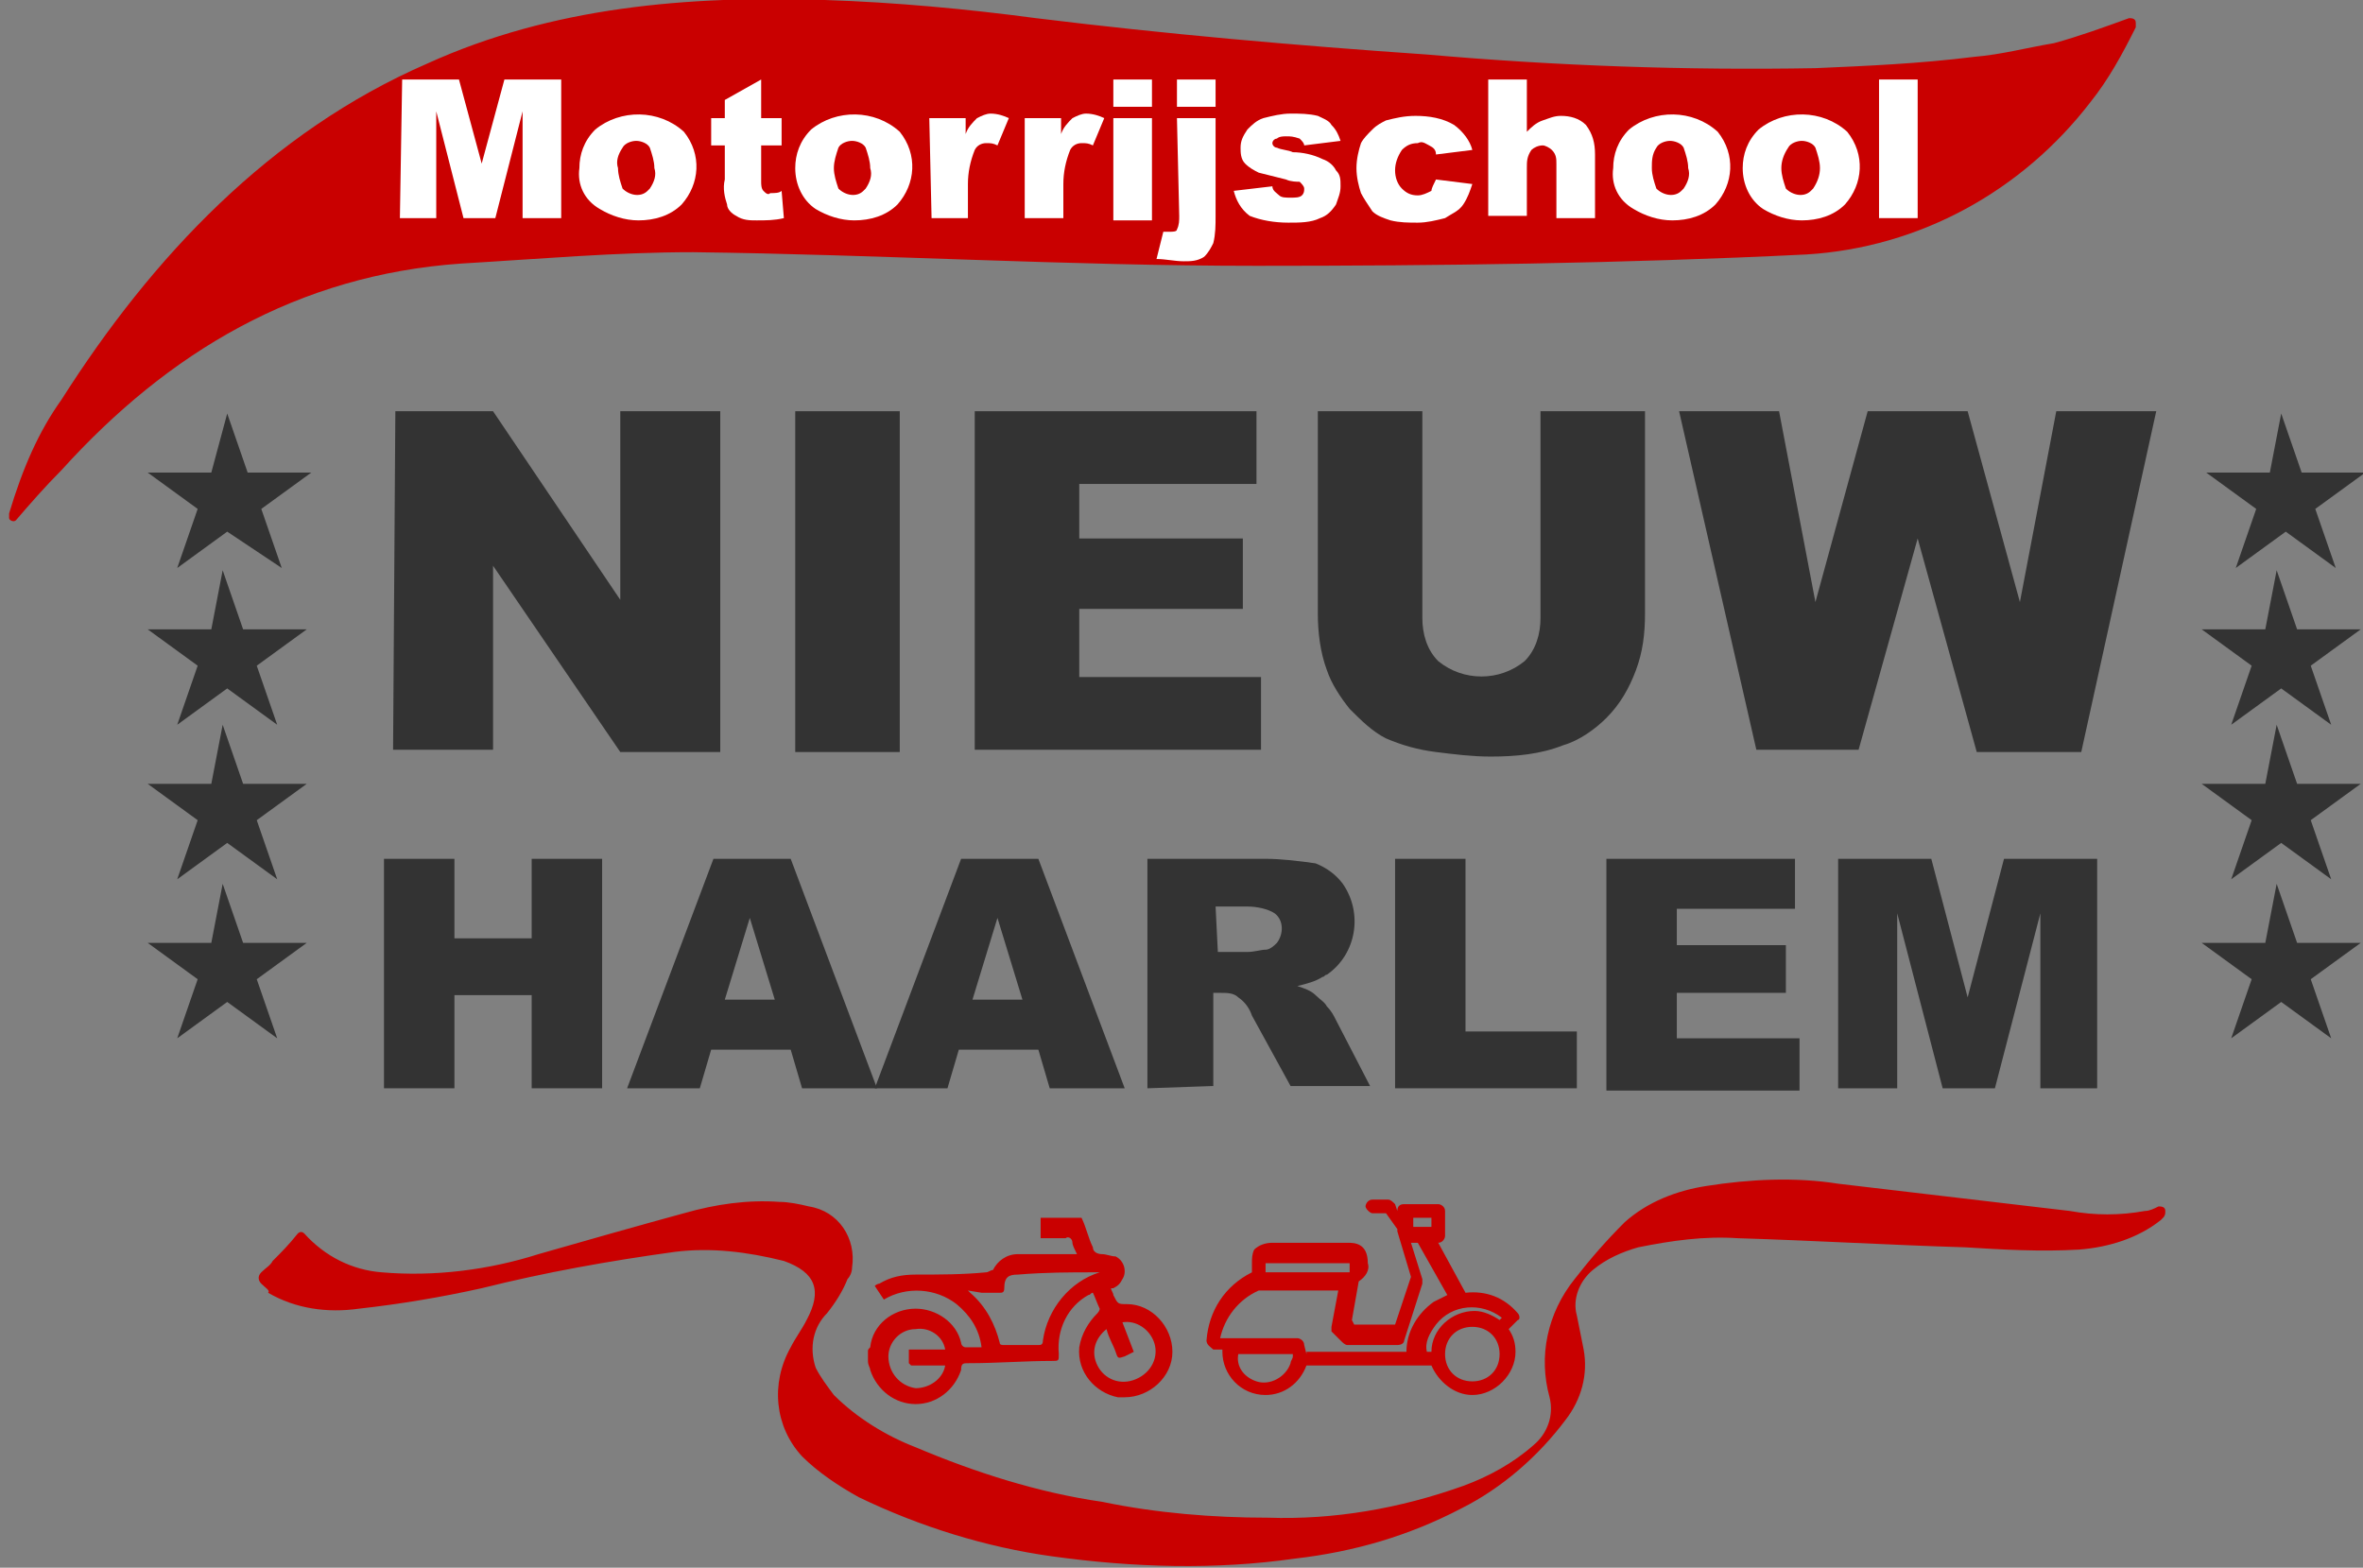 <svg xmlns="http://www.w3.org/2000/svg" width="104" height="69" viewBox="0 0 104 69" fill="none"><rect x="0" y="0" width="104" height="69" fill="#808080" stroke="none"/><g clip-path="url(#clip0_408_40)"><path d="M17.4 18.1H21.7L27.3 26.4V18.1H31.7V33.1H27.3L21.7 24.9V33H17.3L17.4 18.1Z" fill="#333333"></path><path d="M39.6 18.1H35V33.1H39.6V18.1Z" fill="#333333"></path><path d="M42.9 18.1H55.3V21.3H47.5V23.7H54.7V26.8H47.5V29.8H55.5V33H42.9V18.1Z" fill="#333333"></path><path d="M67.8 18.1H72.4V27C72.4 27.9 72.3 28.7 72 29.5C71.7 30.3 71.3 31 70.7 31.6C70.2 32.1 69.5 32.6 68.8 32.8C67.8 33.2 66.7 33.3 65.6 33.3C64.8 33.3 64 33.2 63.2 33.1C62.4 33 61.7 32.8 61 32.5C60.4 32.2 59.9 31.7 59.4 31.2C59 30.7 58.6 30.1 58.4 29.5C58.1 28.7 58 27.8 58 27V18.1H62.6V27.2C62.6 27.9 62.8 28.6 63.3 29.1C64.4 30 66 30 67.1 29.1C67.6 28.6 67.8 27.9 67.8 27.2V18.1Z" fill="#333333"></path><path d="M73.9 18.1H78.3L79.9 26.5L82.2 18.1H86.6L88.9 26.5L90.5 18.1H94.9L91.6 33.1H87L84.4 23.7L81.8 33H77.3L73.9 18.1Z" fill="#333333"></path><path d="M36.3 -5.33089e-06C39.4 0.1 42.6 0.4 45.6 0.8C51.3 1.5 57 2 62.8 2.4C68.5 2.9 74.2 3.1 79.9 3C82.2 2.9 84.5 2.8 86.9 2.5C88.1 2.4 89.2 2.1 90.4 1.9C91.5 1.6 92.6 1.2 93.7 0.8C93.8 0.8 94 0.8 94 1C94 1.1 94 1.1 94 1.2C93.4 2.4 92.8 3.5 92 4.5C89 8.4 84.5 10.9 79.5 11.2C71.4 11.6 63.3 11.7 55.3 11.7C47 11.7 38.7 11.2 30.5 11.1C27.1 11.1 23.7 11.4 20.3 11.6C13.1 12.1 7.4 15.5 2.7 20.7C2 21.4 1.3 22.2 0.7 22.9C0.6 23 0.4 22.9 0.4 22.8C0.4 22.7 0.4 22.6 0.4 22.6C1 20.6 1.7 19 2.7 17.6C6.7 11.3 11.9 5.8 18.8 2.8C24.3 0.3 30.3 -0.2 36.3 -5.33089e-06Z" fill="#C90000"></path><path d="M16.9 37.8H20V41.3H23.4V37.8H26.5V47.9H23.4V43.8H20V47.9H16.9V37.8Z" fill="#333333"></path><path d="M34.8 46.2H31.3L30.8 47.9H27.6L31.4 37.8H34.8L38.6 47.9H35.3L34.8 46.2ZM34.1 44L33 40.4L31.9 44H34.1Z" fill="#333333"></path><path d="M45.7 46.2H42.2L41.7 47.9H38.5L42.3 37.8H45.7L49.5 47.9H46.2L45.7 46.2ZM45 44L43.9 40.4L42.8 44H45Z" fill="#333333"></path><path d="M50.5 47.9V37.8H55.7C56.4 37.8 57.2 37.9 57.9 38C58.4 38.2 58.8 38.5 59.1 38.9C60 40.2 59.7 42 58.4 42.9C58.3 42.9 58.3 43 58.2 43C57.9 43.2 57.5 43.3 57.1 43.4C57.4 43.5 57.7 43.6 57.9 43.8C58.1 44 58.3 44.1 58.4 44.3C58.6 44.5 58.7 44.7 58.8 44.9L60.3 47.8H56.8L55.1 44.7C55 44.4 54.8 44.1 54.5 43.9C54.3 43.7 54 43.7 53.7 43.7H53.4V47.8L50.5 47.9ZM53.6 41.9H54.9C55.2 41.9 55.5 41.8 55.7 41.8C55.9 41.8 56.1 41.6 56.2 41.5C56.5 41.1 56.5 40.5 56.1 40.2C55.8 40 55.3 39.9 54.9 39.9H53.5L53.6 41.9Z" fill="#333333"></path><path d="M61.4 37.8H64.5V45.4H69.4V47.9H61.4V37.8Z" fill="#333333"></path><path d="M70.7 37.8H79V40H73.8V41.6H78.6V43.7H73.8V45.7H79.2V48H70.7V37.8Z" fill="#333333"></path><path d="M80.9 37.8H85L86.6 43.9L88.2 37.8H92.3V47.9H89.8V40.2L87.8 47.9H85.5L83.5 40.2V47.9H80.9V37.8Z" fill="#333333"></path><path d="M11.5 56.5C11.4 56.4 11.3 56.2 11.5 56C11.7 55.8 11.9 55.7 12 55.5C12.4 55.1 12.7 54.8 13.1 54.3C13.2 54.2 13.3 54.2 13.4 54.3C14.3 55.3 15.5 55.9 16.8 56C19.1 56.2 21.5 55.9 23.7 55.2C25.8 54.6 27.9 54 30.1 53.4C31.5 53 32.9 52.8 34.3 52.9C34.7 52.9 35.2 53 35.6 53.1C36.9 53.3 37.7 54.5 37.5 55.8C37.5 56 37.4 56.2 37.3 56.3C37.1 56.8 36.8 57.3 36.4 57.8C35.8 58.4 35.6 59.3 35.9 60.2C36.1 60.6 36.4 61 36.7 61.4C37.7 62.4 39 63.2 40.3 63.7C42.9 64.8 45.7 65.7 48.5 66.1C50.9 66.6 53.4 66.8 55.8 66.8C58.7 66.9 61.6 66.4 64.4 65.4C65.5 65 66.6 64.4 67.5 63.6C68.1 63.1 68.4 62.3 68.2 61.5C67.7 59.7 68.1 57.8 69.3 56.3C70 55.4 70.7 54.6 71.5 53.8C72.5 52.9 73.8 52.4 75.1 52.2C77 51.9 79 51.8 80.9 52.1C84.3 52.5 87.7 52.9 91.1 53.3C92.2 53.5 93.3 53.5 94.4 53.3C94.6 53.3 94.8 53.2 95 53.1C95.1 53.1 95.3 53.1 95.3 53.3C95.3 53.4 95.3 53.5 95.2 53.6L95.1 53.7C94.1 54.5 92.8 54.9 91.5 55C89.8 55.1 88.1 55 86.5 54.9C83.2 54.8 79.8 54.6 76.5 54.5C75 54.4 73.6 54.6 72.1 54.9C71.4 55.1 70.7 55.4 70.1 55.9C69.5 56.4 69.2 57.2 69.4 57.9C69.5 58.4 69.6 58.9 69.7 59.4C69.9 60.5 69.6 61.6 68.9 62.5C67.7 64.1 66.1 65.5 64.3 66.4C62 67.6 59.6 68.3 57 68.6C53.5 69.1 49.9 69 46.3 68.5C43.4 68.1 40.5 67.2 37.8 65.9C36.9 65.4 36 64.8 35.3 64.1C34.1 62.8 33.9 60.9 34.8 59.3C35 58.9 35.3 58.5 35.5 58.1C36.2 56.8 35.9 56 34.5 55.5C32.9 55.1 31.3 54.9 29.7 55.1C26.8 55.5 24 56 21.2 56.7C19.4 57.1 17.6 57.4 15.8 57.6C14.4 57.8 13 57.6 11.8 56.9C11.9 56.8 11.7 56.7 11.5 56.5Z" fill="#C90000"></path><path d="M45.8 53.6H47.6C47.8 54 47.9 54.5 48.1 54.9C48.1 55.1 48.3 55.2 48.5 55.2C48.7 55.2 48.9 55.3 49.1 55.3C49.5 55.5 49.6 56 49.4 56.3C49.3 56.5 49.2 56.6 49 56.7H48.9C48.9 56.8 49 56.9 49 57C49.2 57.4 49.2 57.4 49.6 57.4C50.7 57.4 51.6 58.4 51.6 59.5C51.6 60.6 50.6 61.5 49.5 61.5C49.4 61.5 49.3 61.5 49.2 61.5C48.2 61.3 47.4 60.4 47.5 59.3C47.6 58.7 47.9 58.2 48.3 57.8C48.3 57.8 48.4 57.7 48.4 57.6C48.3 57.4 48.2 57.1 48.1 56.9C48 56.9 48 57 47.9 57C47 57.5 46.5 58.5 46.6 59.6C46.6 59.9 46.6 59.9 46.3 59.9C45.1 59.9 43.9 60 42.6 60C42.4 60 42.3 60 42.3 60.3C42 61.2 41.2 61.8 40.3 61.8C39.4 61.8 38.6 61.2 38.3 60.3C38.3 60.2 38.2 60.1 38.2 59.9C38.2 59.8 38.2 59.7 38.2 59.5C38.2 59.4 38.2 59.4 38.3 59.3C38.4 58.3 39.3 57.6 40.3 57.6C41.2 57.6 42.1 58.2 42.3 59.1C42.3 59.2 42.4 59.3 42.5 59.3C42.7 59.3 43 59.3 43.2 59.3C43.1 58.5 42.7 57.9 42.1 57.4C41.2 56.7 39.9 56.6 38.9 57.2L38.5 56.6C38.6 56.5 38.7 56.5 38.7 56.5C39.2 56.2 39.7 56.1 40.3 56.1C41.3 56.1 42.4 56.1 43.4 56C43.5 56 43.6 55.9 43.7 55.9C43.9 55.5 44.3 55.2 44.8 55.2C45.6 55.2 46.3 55.2 47.1 55.2C47.2 55.2 47.3 55.2 47.4 55.2C47.3 55 47.2 54.8 47.2 54.7C47.2 54.5 47 54.4 46.9 54.5C46.6 54.5 46.2 54.5 45.8 54.5V53.6ZM42.6 56.8L42.7 56.9C43.4 57.5 43.8 58.3 44 59.1C44 59.2 44.1 59.2 44.2 59.2C44.7 59.2 45.2 59.2 45.7 59.2C45.8 59.2 45.9 59.2 45.9 59C46.1 57.6 47.1 56.4 48.4 56C48.5 56 48.5 56 48.6 55.9V56C48.5 56 48.3 56 48.2 56C47.1 56 46 56 44.8 56.1C44.4 56.1 44.2 56.2 44.2 56.7C44.2 56.9 44.1 56.9 44 56.9C43.7 56.9 43.5 56.9 43.2 56.9L42.6 56.8ZM48.7 58.5C48.2 58.9 48 59.5 48.3 60.1C48.6 60.7 49.3 61 50 60.7C50.7 60.4 51 59.7 50.8 59.1C50.6 58.5 50 58.1 49.4 58.2L49.9 59.5L49.5 59.7C49.2 59.8 49.2 59.8 49.1 59.5C49 59.2 48.8 58.9 48.7 58.5ZM41.6 60.1H41.3C40.9 60.1 40.5 60.1 40.1 60.1L40 60C40 59.8 40 59.6 40 59.4H41.6C41.5 58.8 40.9 58.4 40.3 58.5C39.6 58.5 39.1 59.1 39.1 59.7C39.1 60.4 39.6 61 40.3 61.1C40.9 61.1 41.5 60.7 41.6 60.1Z" fill="#C90000"></path><path d="M17.7 3.5H20.2L21.2 7.2L22.2 3.5H24.7V9.6H23V4.9L21.8 9.6H20.4L19.2 4.9V9.6H17.6L17.7 3.5Z" fill="white"></path><path d="M25.5 7.4C25.5 6.8 25.7 6.2 26.2 5.7C27.3 4.8 29 4.8 30.1 5.8C30.9 6.8 30.8 8.1 30 9C29.5 9.5 28.8 9.7 28.1 9.7C27.5 9.7 26.9 9.5 26.4 9.2C25.7 8.8 25.4 8.1 25.5 7.4ZM27.2 7.4C27.2 7.7 27.3 8 27.4 8.3C27.7 8.6 28.2 8.7 28.5 8.4L28.6 8.3C28.8 8 28.9 7.7 28.8 7.4C28.8 7.1 28.7 6.8 28.6 6.5C28.5 6.3 28.2 6.2 28 6.2C27.8 6.2 27.5 6.3 27.4 6.5C27.2 6.8 27.1 7.1 27.2 7.4Z" fill="white"></path><path d="M33.5 3.5V5.2H34.4V6.4H33.5V8C33.5 8.1 33.5 8.3 33.6 8.4C33.7 8.5 33.8 8.6 33.9 8.5C34.1 8.5 34.3 8.5 34.4 8.4L34.5 9.6C34.1 9.7 33.7 9.7 33.3 9.7C33 9.7 32.7 9.7 32.4 9.5C32.2 9.4 32 9.2 32 9C31.9 8.7 31.8 8.3 31.9 7.9V6.4H31.3V5.2H31.9V4.4L33.5 3.5Z" fill="white"></path><path d="M35 7.4C35 6.8 35.2 6.2 35.7 5.7C36.8 4.8 38.5 4.8 39.6 5.8C40.4 6.8 40.3 8.1 39.5 9C39 9.5 38.3 9.7 37.6 9.7C37 9.7 36.4 9.5 35.9 9.2C35.3 8.8 35 8.1 35 7.4ZM36.7 7.4C36.7 7.7 36.8 8 36.9 8.3C37.2 8.6 37.7 8.7 38 8.4L38.1 8.3C38.3 8 38.4 7.7 38.3 7.4C38.3 7.1 38.2 6.8 38.1 6.5C38 6.3 37.7 6.2 37.5 6.2C37.3 6.2 37 6.3 36.9 6.5C36.8 6.8 36.7 7.1 36.7 7.4Z" fill="white"></path><path d="M40.9 5.2H42.5V5.9C42.6 5.6 42.8 5.4 43 5.2C43.2 5.1 43.4 5 43.6 5C43.9 5 44.2 5.1 44.4 5.2L43.9 6.4C43.7 6.3 43.6 6.3 43.4 6.3C43.2 6.3 43 6.4 42.9 6.6C42.7 7.1 42.6 7.6 42.6 8.1V9.6H41L40.9 5.2Z" fill="white"></path><path d="M45.1 5.2H46.7V5.9C46.8 5.6 47 5.4 47.2 5.2C47.4 5.1 47.6 5 47.8 5C48.1 5 48.4 5.1 48.6 5.2L48.1 6.4C47.9 6.3 47.8 6.3 47.6 6.3C47.4 6.3 47.2 6.4 47.1 6.6C46.9 7.1 46.8 7.6 46.8 8.1V9.6H45.1V5.2Z" fill="white"></path><path d="M49 3.5H50.7V4.7H49V3.5ZM49 5.2H50.7V9.7H49V5.2Z" fill="white"></path><path d="M51.8 5.2H53.5V9.5C53.5 9.9 53.5 10.3 53.4 10.7C53.3 10.9 53.2 11.1 53 11.3C52.7 11.5 52.4 11.5 52.1 11.5C51.7 11.5 51.3 11.4 50.9 11.4L51.2 10.2C51.3 10.2 51.4 10.2 51.5 10.2C51.6 10.2 51.8 10.2 51.8 10.1C51.9 9.9 51.9 9.7 51.9 9.5L51.8 5.2ZM51.8 3.5H53.5V4.7H51.8V3.5Z" fill="white"></path><path d="M54.3 8.4L56 8.2C56 8.4 56.2 8.5 56.3 8.6C56.4 8.7 56.6 8.7 56.8 8.7C57 8.7 57.2 8.7 57.3 8.6C57.4 8.5 57.4 8.4 57.4 8.3C57.4 8.2 57.3 8.1 57.2 8C57.1 8 56.8 8 56.6 7.9C56.2 7.8 55.8 7.7 55.4 7.6C55.2 7.5 55 7.4 54.8 7.2C54.6 7 54.6 6.7 54.6 6.5C54.6 6.2 54.7 6 54.9 5.7C55.1 5.5 55.3 5.3 55.6 5.2C56 5.1 56.4 5 56.8 5C57.2 5 57.6 5 58 5.1C58.2 5.2 58.5 5.3 58.6 5.5C58.8 5.7 58.9 5.9 59 6.2L57.4 6.4C57.4 6.3 57.3 6.2 57.2 6.1C56.9 6 56.8 6 56.6 6C56.5 6 56.3 6 56.2 6.1C56.1 6.1 56 6.2 56 6.3C56 6.4 56.1 6.5 56.2 6.5C56.4 6.6 56.7 6.6 56.9 6.7C57.3 6.7 57.8 6.8 58.2 7C58.5 7.1 58.7 7.3 58.8 7.5C59 7.7 59 7.9 59 8.2C59 8.5 58.9 8.7 58.8 9C58.6 9.3 58.4 9.5 58.1 9.6C57.7 9.8 57.2 9.8 56.7 9.8C56.1 9.8 55.5 9.7 55 9.5C54.6 9.2 54.4 8.8 54.3 8.4Z" fill="white"></path><path d="M63.2 7.9L64.8 8.1C64.7 8.4 64.6 8.7 64.4 9C64.2 9.3 63.9 9.4 63.6 9.6C63.2 9.7 62.8 9.8 62.4 9.8C62 9.8 61.6 9.8 61.2 9.7C60.9 9.6 60.6 9.5 60.4 9.3C60.2 9 60 8.7 59.9 8.5C59.8 8.2 59.7 7.8 59.7 7.4C59.7 7 59.8 6.6 59.9 6.3C60 6.1 60.2 5.9 60.4 5.7C60.6 5.5 60.8 5.4 61 5.3C61.4 5.2 61.8 5.1 62.3 5.1C62.9 5.1 63.5 5.2 64 5.5C64.4 5.8 64.7 6.2 64.8 6.6L63.2 6.8C63.2 6.6 63.1 6.5 62.9 6.4C62.7 6.3 62.6 6.2 62.4 6.3C62.1 6.3 61.9 6.4 61.7 6.6C61.5 6.9 61.4 7.2 61.4 7.5C61.4 7.8 61.5 8.1 61.7 8.3C61.9 8.5 62.1 8.6 62.4 8.6C62.6 8.6 62.8 8.5 63 8.4C63 8.3 63.1 8.1 63.2 7.9Z" fill="white"></path><path d="M65.5 3.5H67.2V5.8C67.4 5.6 67.6 5.4 67.9 5.3C68.2 5.2 68.4 5.1 68.7 5.1C69.1 5.1 69.5 5.2 69.8 5.5C70.1 5.9 70.2 6.3 70.2 6.8V9.6H68.5V7.2C68.5 7 68.5 6.8 68.3 6.6C68.2 6.5 68 6.4 67.9 6.4C67.7 6.4 67.5 6.5 67.4 6.6C67.2 6.9 67.2 7.1 67.2 7.4V9.5H65.5V3.5Z" fill="white"></path><path d="M71 7.4C71 6.8 71.2 6.2 71.7 5.7C72.8 4.8 74.5 4.8 75.6 5.8C76.4 6.8 76.3 8.1 75.5 9C75 9.5 74.3 9.7 73.6 9.7C73 9.7 72.4 9.5 71.9 9.2C71.2 8.8 70.9 8.1 71 7.4ZM72.7 7.4C72.7 7.7 72.8 8 72.9 8.3C73.2 8.6 73.7 8.7 74 8.4L74.1 8.3C74.3 8 74.4 7.7 74.3 7.4C74.3 7.1 74.2 6.8 74.1 6.5C74 6.3 73.7 6.2 73.5 6.2C73.3 6.2 73 6.3 72.9 6.5C72.7 6.8 72.7 7.1 72.7 7.4Z" fill="white"></path><path d="M76.7 7.4C76.7 6.8 76.9 6.2 77.4 5.7C78.5 4.8 80.2 4.8 81.3 5.8C82.1 6.8 82 8.1 81.2 9C80.7 9.5 80 9.7 79.3 9.7C78.7 9.7 78.1 9.5 77.6 9.2C77 8.8 76.7 8.1 76.7 7.4ZM78.4 7.4C78.4 7.7 78.5 8 78.6 8.3C78.9 8.6 79.4 8.7 79.7 8.4L79.8 8.3C80 8 80.1 7.7 80.1 7.4C80.1 7.1 80 6.8 79.9 6.5C79.8 6.3 79.5 6.2 79.3 6.2C79.1 6.2 78.8 6.3 78.7 6.5C78.5 6.8 78.4 7.1 78.4 7.4Z" fill="white"></path><path d="M84.4 3.5H82.7V9.6H84.4V3.5Z" fill="white"></path><path d="M10 18.2L10.9 20.8H13.7L11.5 22.4L12.4 25L10 23.4L7.8 25L8.7 22.4L6.5 20.8H9.3L10 18.2Z" fill="#333333"></path><path d="M9.8 31.9L10.7 34.5H13.5L11.3 36.1L12.2 38.7L10 37.1L7.8 38.7L8.7 36.1L6.5 34.5H9.3L9.8 31.9Z" fill="#333333"></path><path d="M9.8 25.1L10.7 27.7H13.5L11.3 29.3L12.2 31.9L10 30.3L7.8 31.9L8.7 29.3L6.5 27.7H9.3L9.8 25.1Z" fill="#333333"></path><path d="M9.8 38.9L10.7 41.5H13.5L11.3 43.1L12.2 45.7L10 44.1L7.8 45.7L8.7 43.1L6.5 41.5H9.3L9.8 38.9Z" fill="#333333"></path><path d="M100.4 18.2L101.3 20.8H104.1L101.9 22.4L102.8 25L100.6 23.4L98.4 25L99.3 22.4L97.1 20.8H99.9L100.4 18.2Z" fill="#333333"></path><path d="M100.2 31.9L101.1 34.5H103.9L101.7 36.1L102.6 38.7L100.4 37.1L98.2 38.7L99.1 36.1L96.9 34.5H99.7L100.2 31.9Z" fill="#333333"></path><path d="M100.2 25.1L101.1 27.7H103.9L101.7 29.3L102.6 31.9L100.4 30.3L98.2 31.9L99.1 29.3L96.9 27.7H99.7L100.2 25.1Z" fill="#333333"></path><path d="M100.2 38.9L101.1 41.5H103.9L101.7 43.1L102.6 45.7L100.4 44.1L98.2 45.7L99.1 43.1L96.9 41.5H99.7L100.2 38.9Z" fill="#333333"></path><path d="M66.8 57.8C66.2 57.1 65.4 56.8 64.5 56.9L63.3 54.7C63.5 54.7 63.6 54.5 63.6 54.4V53.3C63.6 53.1 63.4 53 63.3 53H61.8C61.6 53 61.5 53.1 61.5 53.3L61.4 53C61.3 52.9 61.2 52.8 61.1 52.8H60.4C60.2 52.8 60.1 53 60.1 53.1C60.1 53.2 60.3 53.4 60.4 53.4H61L61.5 54.1V54.2L62.1 56.2L61.4 58.3H59.6L59.5 58.1L59.8 56.4C60.1 56.2 60.3 55.9 60.2 55.6C60.2 54.7 59.6 54.7 59.3 54.7H56C55.7 54.7 55.4 54.8 55.2 55C55.1 55.2 55.1 55.4 55.1 55.6V55.7C55.1 55.8 55.1 55.9 55.1 56C53.9 56.6 53.2 57.7 53.1 59C53.1 59.2 53.3 59.3 53.4 59.4H53.8V59.5C53.8 60.5 54.6 61.4 55.7 61.4C56.5 61.4 57.2 60.9 57.5 60.1H62.4H63C63.3 60.8 64 61.4 64.8 61.4C65.8 61.4 66.7 60.5 66.7 59.5C66.7 59.1 66.6 58.8 66.4 58.5L66.8 58.1C66.9 58.1 66.9 57.9 66.8 57.8ZM63 53.6V54H62.8C62.8 54 62.8 54 62.7 54H62.2V53.6H63ZM55.7 55.8C55.7 55.7 55.7 55.7 55.7 55.6C55.8 55.6 55.8 55.6 55.9 55.6H59.2C59.3 55.6 59.3 55.6 59.4 55.6C59.4 55.7 59.4 55.7 59.4 55.8C59.4 55.9 59.4 55.9 59.4 56C59.3 56 59.3 56 59.2 56H55.9H55.7V55.9C55.7 55.9 55.7 55.9 55.7 55.8ZM56.8 60C56.6 60.6 55.9 61 55.3 60.8C54.7 60.6 54.4 60.1 54.5 59.6H56.9V59.7C56.9 59.8 56.8 59.9 56.8 60ZM57.5 59.6L57.4 59.2C57.4 59 57.2 58.9 57.1 58.9H53.7C53.9 58 54.5 57.2 55.4 56.8H55.6H55.7C55.8 56.8 55.8 56.8 55.9 56.8H58.9L58.6 58.4C58.6 58.5 58.6 58.6 58.6 58.6L59 59C59.1 59.1 59.2 59.2 59.3 59.2H61.5C61.7 59.2 61.8 59.1 61.8 59L62.6 56.5C62.6 56.4 62.6 56.4 62.6 56.3L62.1 54.7H62.4L63.7 57C63.5 57.1 63.3 57.2 63.1 57.3C62.4 57.8 61.9 58.6 61.9 59.5H57.5V59.6ZM63.2 58.3C63.9 57.4 65.2 57.3 66.1 58L66 58.1C65.7 57.9 65.3 57.7 64.9 57.7C63.9 57.7 63 58.5 63 59.5H62.8C62.7 59.1 62.9 58.7 63.2 58.3ZM64.8 60.8C64.1 60.8 63.6 60.3 63.6 59.6C63.6 58.9 64.1 58.4 64.8 58.4C65.5 58.4 66 58.9 66 59.6C66 60.3 65.5 60.8 64.8 60.8Z" fill="#C90000"></path></g><defs><clipPath id="clip0_408_40"><rect width="104" height="69" fill="white"></rect></clipPath></defs></svg>